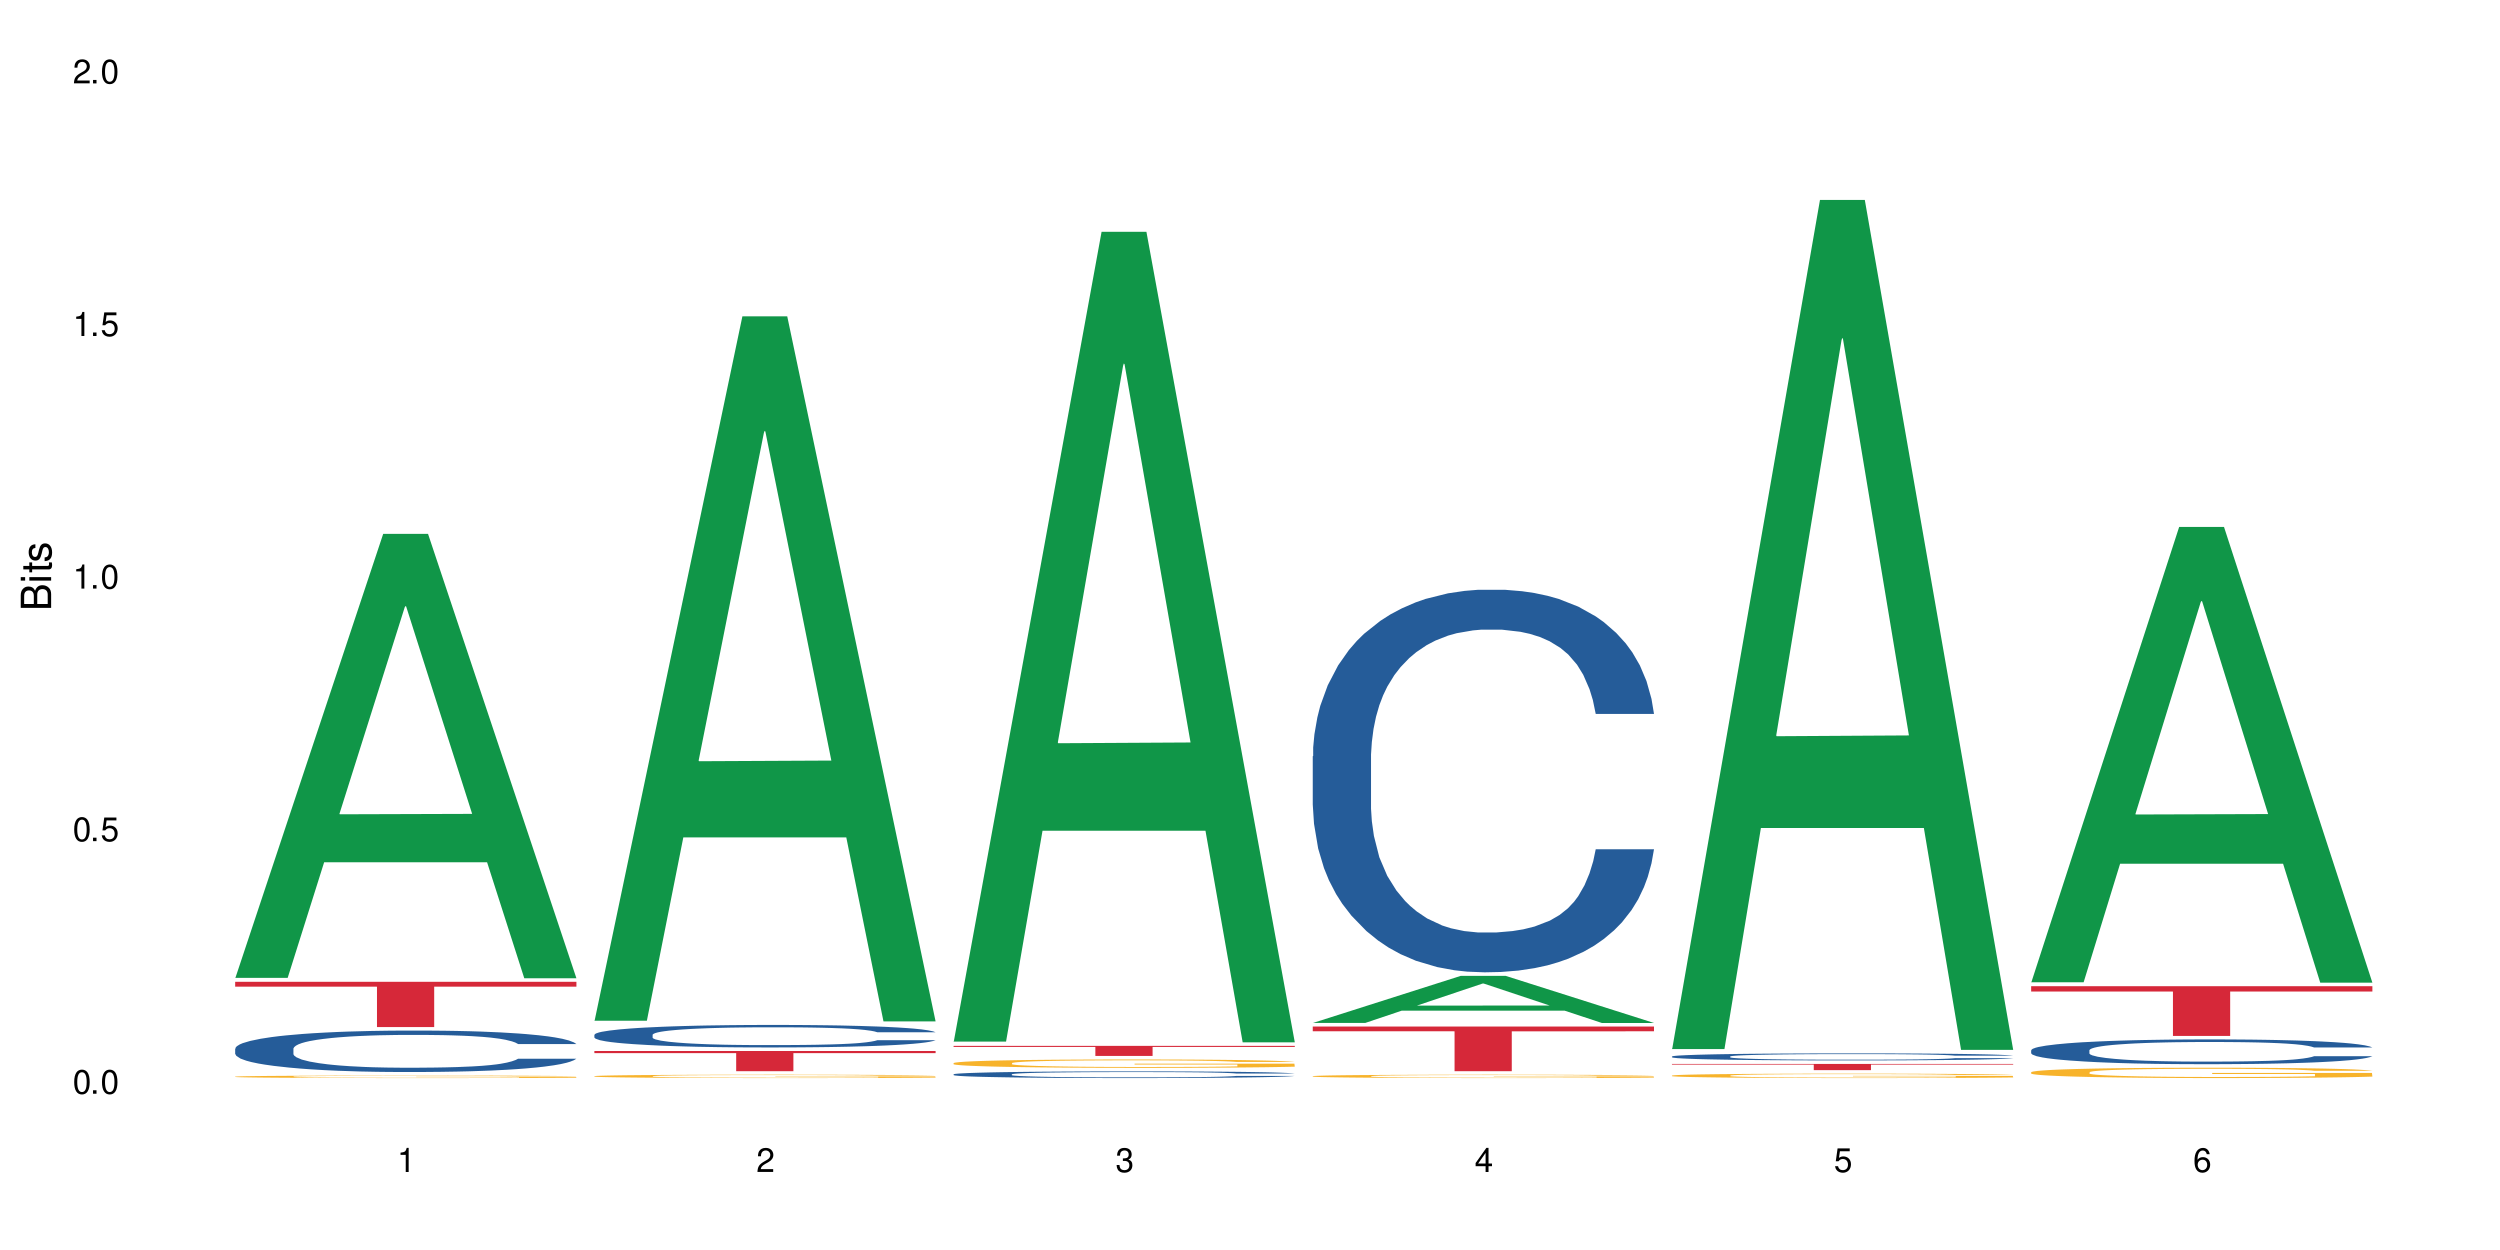 <?xml version="1.0" encoding="UTF-8"?>
<svg xmlns="http://www.w3.org/2000/svg" xmlns:xlink="http://www.w3.org/1999/xlink" width="720" height="360" viewBox="0 0 720 360">
<defs>
<g>
<g id="glyph-0-0">
</g>
<g id="glyph-0-1">
<path d="M 2.641 -6.938 C 2 -6.938 1.422 -6.656 1.078 -6.172 C 0.641 -5.562 0.406 -4.641 0.406 -3.359 C 0.406 -1.016 1.188 0.219 2.641 0.219 C 4.078 0.219 4.859 -1.016 4.859 -3.297 C 4.859 -4.641 4.656 -5.547 4.203 -6.172 C 3.844 -6.656 3.281 -6.938 2.641 -6.938 Z M 2.641 -6.188 C 3.547 -6.188 4 -5.25 4 -3.375 C 4 -1.406 3.562 -0.484 2.625 -0.484 C 1.734 -0.484 1.281 -1.438 1.281 -3.344 C 1.281 -5.25 1.734 -6.188 2.641 -6.188 Z M 2.641 -6.188 "/>
</g>
<g id="glyph-0-2">
<path d="M 1.828 -1 L 0.828 -1 L 0.828 0 L 1.828 0 Z M 1.828 -1 "/>
</g>
<g id="glyph-0-3">
<path d="M 4.562 -6.797 L 1.062 -6.797 L 0.547 -3.094 L 1.328 -3.094 C 1.719 -3.562 2.047 -3.734 2.578 -3.734 C 3.484 -3.734 4.062 -3.109 4.062 -2.094 C 4.062 -1.125 3.484 -0.531 2.578 -0.531 C 1.828 -0.531 1.375 -0.906 1.188 -1.672 L 0.328 -1.672 C 0.453 -1.109 0.547 -0.844 0.75 -0.594 C 1.125 -0.078 1.828 0.219 2.594 0.219 C 3.969 0.219 4.922 -0.781 4.922 -2.219 C 4.922 -3.562 4.031 -4.484 2.719 -4.484 C 2.25 -4.484 1.859 -4.359 1.469 -4.062 L 1.734 -5.969 L 4.562 -5.969 Z M 4.562 -6.797 "/>
</g>
<g id="glyph-0-4">
<path d="M 2.484 -4.938 L 2.484 0 L 3.328 0 L 3.328 -6.938 L 2.766 -6.938 C 2.469 -5.875 2.281 -5.734 0.984 -5.562 L 0.984 -4.938 Z M 2.484 -4.938 "/>
</g>
<g id="glyph-0-5">
<path d="M 4.859 -0.828 L 1.281 -0.828 C 1.359 -1.406 1.672 -1.781 2.5 -2.281 L 3.469 -2.828 C 4.406 -3.344 4.906 -4.062 4.906 -4.906 C 4.906 -5.484 4.672 -6.031 4.266 -6.406 C 3.859 -6.766 3.375 -6.938 2.719 -6.938 C 1.859 -6.938 1.219 -6.625 0.844 -6.031 C 0.609 -5.672 0.5 -5.234 0.484 -4.531 L 1.328 -4.531 C 1.359 -5.016 1.406 -5.281 1.531 -5.516 C 1.75 -5.938 2.188 -6.203 2.703 -6.203 C 3.469 -6.203 4.031 -5.641 4.031 -4.891 C 4.031 -4.344 3.719 -3.859 3.125 -3.516 L 2.234 -3 C 0.812 -2.172 0.406 -1.531 0.328 -0.016 L 4.859 -0.016 Z M 4.859 -0.828 "/>
</g>
<g id="glyph-0-6">
<path d="M 2.125 -3.188 L 2.578 -3.188 C 3.5 -3.188 3.984 -2.766 3.984 -1.922 C 3.984 -1.062 3.469 -0.531 2.594 -0.531 C 1.656 -0.531 1.203 -1 1.156 -2.016 L 0.312 -2.016 C 0.344 -1.453 0.438 -1.094 0.609 -0.781 C 0.953 -0.109 1.625 0.219 2.547 0.219 C 3.953 0.219 4.859 -0.625 4.859 -1.938 C 4.859 -2.828 4.516 -3.297 3.703 -3.594 C 4.344 -3.844 4.656 -4.328 4.656 -5.031 C 4.656 -6.219 3.875 -6.938 2.578 -6.938 C 1.203 -6.938 0.484 -6.172 0.453 -4.703 L 1.297 -4.703 C 1.312 -5.125 1.344 -5.359 1.453 -5.578 C 1.641 -5.969 2.062 -6.203 2.594 -6.203 C 3.344 -6.203 3.797 -5.75 3.797 -5 C 3.797 -4.516 3.609 -4.219 3.25 -4.047 C 3.016 -3.953 2.703 -3.922 2.125 -3.906 Z M 2.125 -3.188 "/>
</g>
<g id="glyph-0-7">
<path d="M 3.141 -1.672 L 3.141 0 L 3.984 0 L 3.984 -1.672 L 4.984 -1.672 L 4.984 -2.438 L 3.984 -2.438 L 3.984 -6.938 L 3.359 -6.938 L 0.266 -2.578 L 0.266 -1.672 Z M 3.141 -2.438 L 1 -2.438 L 3.141 -5.5 Z M 3.141 -2.438 "/>
</g>
<g id="glyph-0-8">
<path d="M 4.781 -5.125 C 4.609 -6.266 3.891 -6.938 2.844 -6.938 C 2.094 -6.938 1.422 -6.578 1.031 -5.953 C 0.594 -5.266 0.406 -4.422 0.406 -3.172 C 0.406 -2 0.578 -1.25 0.984 -0.641 C 1.359 -0.078 1.953 0.219 2.703 0.219 C 3.984 0.219 4.922 -0.75 4.922 -2.094 C 4.922 -3.375 4.062 -4.281 2.844 -4.281 C 2.172 -4.281 1.641 -4.031 1.281 -3.516 C 1.281 -5.234 1.828 -6.188 2.797 -6.188 C 3.391 -6.188 3.797 -5.797 3.938 -5.125 Z M 2.734 -3.531 C 3.547 -3.531 4.062 -2.953 4.062 -2.031 C 4.062 -1.156 3.484 -0.531 2.703 -0.531 C 1.922 -0.531 1.328 -1.188 1.328 -2.078 C 1.328 -2.938 1.906 -3.531 2.734 -3.531 Z M 2.734 -3.531 "/>
</g>
<g id="glyph-1-0">
</g>
<g id="glyph-1-1">
<path d="M 0 -0.953 L 0 -4.891 C 0 -5.719 -0.234 -6.344 -0.734 -6.797 C -1.188 -7.234 -1.812 -7.469 -2.5 -7.469 C -3.547 -7.469 -4.188 -7 -4.625 -5.875 C -4.984 -6.688 -5.625 -7.094 -6.531 -7.094 C -7.172 -7.094 -7.734 -6.859 -8.141 -6.391 C -8.562 -5.922 -8.75 -5.344 -8.75 -4.5 L -8.75 -0.953 Z M -4.984 -2.062 L -7.766 -2.062 L -7.766 -4.219 C -7.766 -4.844 -7.688 -5.203 -7.453 -5.5 C -7.219 -5.812 -6.859 -5.969 -6.375 -5.969 C -5.891 -5.969 -5.531 -5.812 -5.297 -5.5 C -5.062 -5.203 -4.984 -4.844 -4.984 -4.219 Z M -0.984 -2.062 L -4 -2.062 L -4 -4.781 C -4 -5.766 -3.438 -6.359 -2.484 -6.359 C -1.547 -6.359 -0.984 -5.766 -0.984 -4.781 Z M -0.984 -2.062 "/>
</g>
<g id="glyph-1-2">
<path d="M -6.281 -1.797 L -6.281 -0.797 L 0 -0.797 L 0 -1.797 Z M -8.75 -1.797 L -8.75 -0.797 L -7.484 -0.797 L -7.484 -1.797 Z M -8.75 -1.797 "/>
</g>
<g id="glyph-1-3">
<path d="M -6.281 -3.047 L -6.281 -2.016 L -8.016 -2.016 L -8.016 -1.016 L -6.281 -1.016 L -6.281 -0.172 L -5.469 -0.172 L -5.469 -1.016 L -0.719 -1.016 C -0.078 -1.016 0.281 -1.453 0.281 -2.234 C 0.281 -2.5 0.25 -2.719 0.188 -3.047 L -0.641 -3.047 C -0.609 -2.906 -0.594 -2.766 -0.594 -2.562 C -0.594 -2.141 -0.719 -2.016 -1.156 -2.016 L -5.469 -2.016 L -5.469 -3.047 Z M -6.281 -3.047 "/>
</g>
<g id="glyph-1-4">
<path d="M -4.531 -5.25 C -5.766 -5.25 -6.469 -4.422 -6.469 -2.969 C -6.469 -1.516 -5.719 -0.562 -4.547 -0.562 C -3.562 -0.562 -3.094 -1.062 -2.734 -2.562 L -2.516 -3.484 C -2.344 -4.188 -2.094 -4.469 -1.641 -4.469 C -1.047 -4.469 -0.641 -3.875 -0.641 -3 C -0.641 -2.453 -0.797 -2 -1.062 -1.75 C -1.25 -1.594 -1.422 -1.531 -1.875 -1.469 L -1.875 -0.406 C -0.422 -0.453 0.281 -1.266 0.281 -2.922 C 0.281 -4.5 -0.5 -5.516 -1.719 -5.516 C -2.656 -5.516 -3.172 -4.984 -3.469 -3.734 L -3.703 -2.766 C -3.891 -1.953 -4.156 -1.609 -4.594 -1.609 C -5.188 -1.609 -5.547 -2.125 -5.547 -2.938 C -5.547 -3.75 -5.203 -4.172 -4.531 -4.203 Z M -4.531 -5.25 "/>
</g>
</g>
</defs>
<rect x="-72" y="-36" width="864" height="432" fill="rgb(100%, 100%, 100%)" fill-opacity="1"/>
<path fill-rule="nonzero" fill="rgb(6.275%, 58.824%, 28.235%)" fill-opacity="1" d="M 67.73 281.621 L 67.836 281.504 L 110.359 153.758 L 123.273 153.758 L 166.008 281.742 L 150.992 281.742 L 140.281 248.336 L 93.352 248.336 L 82.852 281.621 L 67.73 281.621 L 97.863 234.516 L 135.977 234.395 L 116.973 174.668 L 116.766 174.547 L 116.555 174.906 L 97.758 234.395 L 97.863 234.516 Z M 67.73 281.621 "/>
<path fill-rule="nonzero" fill="rgb(14.51%, 36.078%, 60%)" fill-opacity="1" d="M 67.73 302.004 L 67.852 301.992 L 67.852 301.73 L 68.211 301.316 L 69.051 300.793 L 69.887 300.434 L 72.047 299.789 L 75.043 299.168 L 78.156 298.688 L 80.434 298.402 L 82.473 298.188 L 87.145 297.781 L 90.145 297.574 L 93.379 297.391 L 97.332 297.203 L 100.211 297.094 L 106.684 296.922 L 111.477 296.844 L 115.191 296.812 L 123.223 296.812 L 128.016 296.855 L 131.492 296.91 L 135.324 296.996 L 138.562 297.094 L 144.195 297.336 L 149.227 297.641 L 151.504 297.816 L 155.102 298.152 L 157.855 298.48 L 159.773 298.766 L 161.934 299.168 L 163.848 299.66 L 165.289 300.215 L 166.008 300.684 L 149.227 300.684 L 148.391 300.246 L 147.43 299.91 L 145.633 299.461 L 143.836 299.145 L 141.316 298.828 L 139.039 298.621 L 135.926 298.414 L 133.168 298.285 L 130.293 298.188 L 127.535 298.121 L 122.262 298.055 L 116.148 298.055 L 113.871 298.078 L 109.199 298.164 L 106.684 298.242 L 103.086 298.395 L 100.57 298.535 L 97.574 298.754 L 95.535 298.938 L 93.02 299.223 L 91.223 299.473 L 89.184 299.832 L 87.984 300.105 L 86.906 300.41 L 85.949 300.77 L 85.23 301.152 L 84.75 301.555 L 84.508 301.949 L 84.508 303.641 L 84.75 304.031 L 85.348 304.488 L 86.906 305.156 L 89.184 305.734 L 91.82 306.191 L 94.336 306.52 L 95.777 306.672 L 97.691 306.848 L 100.688 307.062 L 105.004 307.281 L 107.52 307.371 L 111.355 307.457 L 115.312 307.5 L 120.586 307.5 L 125.258 307.457 L 128.375 307.402 L 131.609 307.316 L 136.043 307.129 L 138.801 306.957 L 141.199 306.746 L 142.996 306.539 L 144.195 306.367 L 145.992 306.027 L 147.43 305.656 L 148.508 305.277 L 149.227 304.906 L 166.008 304.906 L 165.289 305.34 L 164.207 305.766 L 163.129 306.082 L 161.453 306.465 L 159.535 306.801 L 156.777 307.184 L 154.5 307.434 L 151.504 307.707 L 148.75 307.914 L 145.754 308.102 L 141.316 308.32 L 138.441 308.426 L 135.324 308.527 L 131.609 308.613 L 126.938 308.688 L 121.902 308.734 L 117.227 308.742 L 112.195 308.723 L 108.48 308.68 L 103.566 308.582 L 97.453 308.383 L 93.02 308.176 L 89.543 307.969 L 86.547 307.75 L 83.191 307.457 L 78.875 306.977 L 76.238 306.605 L 74.441 306.301 L 72.406 305.875 L 70.969 305.492 L 69.289 304.883 L 68.09 304.109 L 67.73 303.508 Z M 67.73 302.004 "/>
<path fill-rule="nonzero" fill="rgb(96.863%, 70.196%, 16.863%)" fill-opacity="1" d="M 67.73 310.066 L 67.852 310.066 L 67.852 310.055 L 68.332 310.023 L 69.527 309.984 L 71.086 309.949 L 72.766 309.926 L 73.844 309.91 L 75.641 309.891 L 77.199 309.875 L 81.152 309.848 L 86.188 309.82 L 88.945 309.809 L 92.059 309.797 L 96.496 309.781 L 98.531 309.777 L 104.766 309.77 L 111.836 309.762 L 119.625 309.758 L 123.223 309.762 L 128.133 309.762 L 134.848 309.77 L 138.68 309.777 L 141.676 309.781 L 144.793 309.793 L 148.629 309.805 L 152.223 309.82 L 155.102 309.836 L 157.977 309.855 L 160.375 309.879 L 162.41 309.902 L 164.207 309.93 L 165.289 309.949 L 166.008 309.973 L 149.348 309.973 L 148.391 309.949 L 147.309 309.934 L 145.512 309.91 L 143.715 309.895 L 141.918 309.883 L 138.562 309.867 L 135.684 309.855 L 132.09 309.848 L 128.613 309.84 L 124.66 309.836 L 115.91 309.836 L 110.156 309.84 L 106.801 309.844 L 104.406 309.852 L 101.047 309.859 L 99.012 309.867 L 97.812 309.875 L 94.219 309.895 L 91.82 309.914 L 90.504 309.926 L 88.824 309.945 L 87.625 309.961 L 86.309 309.988 L 85.59 310.008 L 84.629 310.055 L 84.508 310.172 L 84.871 310.195 L 85.59 310.223 L 86.547 310.246 L 87.984 310.273 L 89.422 310.293 L 91.941 310.316 L 94.098 310.336 L 95.777 310.344 L 99.012 310.363 L 100.328 310.371 L 103.445 310.383 L 106.684 310.391 L 110.637 310.398 L 113.633 310.402 L 118.426 310.406 L 124.539 310.406 L 131.73 310.402 L 136.285 310.395 L 139.398 310.391 L 141.438 310.387 L 143.953 310.379 L 145.754 310.371 L 147.43 310.367 L 149.469 310.355 L 149.469 310.195 L 119.863 310.195 L 119.863 310.121 L 165.887 310.121 L 166.008 310.379 L 163.488 310.398 L 160.375 310.414 L 157.379 310.426 L 154.262 310.438 L 149.828 310.449 L 146.23 310.457 L 140.719 310.469 L 135.684 310.473 L 130.41 310.477 L 125.738 310.48 L 115.312 310.48 L 110.039 310.477 L 105.844 310.469 L 102.008 310.465 L 98.172 310.453 L 93.379 310.441 L 90.262 310.43 L 87.027 310.418 L 83.789 310.398 L 80.914 310.383 L 77.078 310.352 L 75.043 310.332 L 73.125 310.309 L 71.688 310.289 L 70.367 310.266 L 69.41 310.246 L 68.449 310.215 L 67.969 310.191 L 67.73 310.172 Z M 67.73 310.066 "/>
<path fill-rule="nonzero" fill="rgb(83.922%, 15.686%, 22.353%)" fill-opacity="1" d="M 67.73 282.758 L 166.008 282.758 L 166.008 284.156 L 125.047 284.168 L 125.047 295.797 L 108.57 295.797 L 108.57 284.18 L 108.332 284.156 L 67.73 284.156 Z M 67.73 282.758 "/>
<path fill-rule="nonzero" fill="rgb(6.275%, 58.824%, 28.235%)" fill-opacity="1" d="M 171.18 293.98 L 171.285 293.789 L 213.809 91.102 L 226.723 91.102 L 269.453 294.172 L 254.441 294.172 L 243.73 241.164 L 196.797 241.164 L 186.297 293.98 L 171.18 293.98 L 201.312 219.234 L 239.426 219.043 L 220.422 124.277 L 220.211 124.086 L 220 124.66 L 201.207 219.043 L 201.312 219.234 Z M 171.18 293.98 "/>
<path fill-rule="nonzero" fill="rgb(14.51%, 36.078%, 60%)" fill-opacity="1" d="M 171.18 298.004 L 171.297 298 L 171.297 297.859 L 171.66 297.633 L 172.496 297.348 L 173.336 297.152 L 175.492 296.805 L 178.488 296.465 L 181.605 296.207 L 183.883 296.051 L 185.922 295.934 L 190.594 295.715 L 193.59 295.602 L 196.828 295.5 L 200.781 295.398 L 203.656 295.34 L 210.129 295.246 L 214.922 295.203 L 218.641 295.188 L 226.668 295.188 L 231.461 295.211 L 234.938 295.242 L 238.773 295.289 L 242.008 295.34 L 247.641 295.473 L 252.676 295.637 L 254.953 295.73 L 258.547 295.914 L 261.305 296.094 L 263.223 296.246 L 265.379 296.465 L 267.297 296.734 L 268.734 297.035 L 269.453 297.289 L 252.676 297.289 L 251.836 297.051 L 250.879 296.867 L 249.082 296.625 L 247.281 296.453 L 244.766 296.281 L 242.488 296.168 L 239.371 296.059 L 236.617 295.988 L 233.738 295.934 L 230.984 295.898 L 225.711 295.863 L 219.598 295.863 L 217.32 295.875 L 212.645 295.922 L 210.129 295.961 L 206.535 296.047 L 204.016 296.121 L 201.02 296.242 L 198.984 296.34 L 196.469 296.496 L 194.668 296.633 L 192.633 296.828 L 191.434 296.977 L 190.355 297.141 L 189.395 297.336 L 188.676 297.543 L 188.199 297.762 L 187.957 297.977 L 187.957 298.895 L 188.199 299.105 L 188.797 299.355 L 190.355 299.715 L 192.633 300.031 L 195.27 300.277 L 197.785 300.457 L 199.223 300.539 L 201.141 300.633 L 204.137 300.754 L 208.453 300.871 L 210.969 300.918 L 214.805 300.965 L 218.758 300.988 L 224.031 300.988 L 228.707 300.965 L 231.82 300.938 L 235.059 300.891 L 239.492 300.789 L 242.25 300.695 L 244.645 300.582 L 246.445 300.469 L 247.641 300.375 L 249.441 300.191 L 250.879 299.988 L 251.957 299.781 L 252.676 299.582 L 269.453 299.582 L 268.734 299.816 L 267.656 300.047 L 266.578 300.219 L 264.898 300.426 L 262.984 300.609 L 260.227 300.816 L 257.949 300.953 L 254.953 301.102 L 252.195 301.215 L 249.199 301.316 L 244.766 301.434 L 241.891 301.492 L 238.773 301.547 L 235.059 301.594 L 230.383 301.637 L 225.352 301.66 L 220.676 301.664 L 215.645 301.652 L 211.926 301.629 L 207.012 301.574 L 200.902 301.469 L 196.469 301.355 L 192.992 301.246 L 189.996 301.125 L 186.641 300.965 L 182.324 300.707 L 179.688 300.504 L 177.891 300.34 L 175.852 300.109 L 174.414 299.898 L 172.738 299.57 L 171.539 299.148 L 171.18 298.824 Z M 171.18 298.004 "/>
<path fill-rule="nonzero" fill="rgb(96.863%, 70.196%, 16.863%)" fill-opacity="1" d="M 171.18 309.926 L 171.297 309.926 L 171.297 309.91 L 171.777 309.867 L 172.977 309.812 L 174.535 309.77 L 176.211 309.734 L 177.293 309.715 L 179.09 309.688 L 180.648 309.668 L 184.602 309.629 L 189.637 309.594 L 192.391 309.578 L 195.508 309.562 L 199.941 309.543 L 201.98 309.539 L 208.211 309.523 L 215.281 309.516 L 223.074 309.512 L 226.668 309.512 L 231.582 309.516 L 238.293 309.527 L 242.129 309.535 L 245.125 309.543 L 248.242 309.555 L 252.078 309.574 L 255.672 309.594 L 258.547 309.617 L 261.426 309.645 L 263.82 309.672 L 265.859 309.703 L 267.656 309.738 L 268.734 309.77 L 269.453 309.801 L 252.797 309.801 L 251.836 309.77 L 250.758 309.746 L 248.961 309.719 L 247.164 309.695 L 245.363 309.68 L 242.008 309.656 L 239.133 309.641 L 235.539 309.629 L 232.062 309.621 L 228.105 309.617 L 225.711 309.613 L 219.359 309.613 L 213.605 309.621 L 210.25 309.629 L 207.852 309.633 L 204.496 309.648 L 202.461 309.66 L 201.262 309.664 L 197.664 309.691 L 195.27 309.719 L 193.949 309.734 L 192.273 309.762 L 191.074 309.785 L 189.754 309.82 L 189.035 309.848 L 188.078 309.906 L 187.957 310.066 L 188.316 310.102 L 189.035 310.137 L 189.996 310.168 L 191.434 310.203 L 192.871 310.227 L 195.387 310.262 L 197.547 310.285 L 199.223 310.301 L 202.461 310.324 L 203.777 310.332 L 206.895 310.348 L 210.129 310.359 L 214.086 310.371 L 217.082 310.375 L 221.875 310.379 L 227.988 310.379 L 235.18 310.375 L 239.73 310.367 L 242.848 310.359 L 244.887 310.355 L 247.402 310.344 L 249.199 310.336 L 250.879 310.324 L 252.914 310.312 L 252.914 310.102 L 223.312 310.098 L 223.312 310 L 269.336 310 L 269.453 310.344 L 266.938 310.367 L 263.82 310.391 L 260.824 310.41 L 257.711 310.426 L 253.273 310.441 L 249.68 310.453 L 244.168 310.465 L 239.133 310.473 L 233.859 310.477 L 229.184 310.48 L 218.758 310.48 L 213.484 310.473 L 209.289 310.465 L 205.457 310.457 L 201.621 310.445 L 196.828 310.426 L 193.711 310.414 L 190.473 310.395 L 187.238 310.371 L 184.363 310.348 L 180.527 310.309 L 178.488 310.281 L 176.57 310.25 L 175.133 310.223 L 173.816 310.195 L 172.855 310.164 L 171.898 310.125 L 171.418 310.094 L 171.18 310.066 Z M 171.18 309.926 "/>
<path fill-rule="nonzero" fill="rgb(83.922%, 15.686%, 22.353%)" fill-opacity="1" d="M 171.18 302.68 L 269.453 302.68 L 269.453 303.305 L 228.496 303.309 L 228.496 308.496 L 212.02 308.496 L 212.02 303.312 L 211.777 303.305 L 171.18 303.305 Z M 171.18 302.68 "/>
<path fill-rule="nonzero" fill="rgb(6.275%, 58.824%, 28.235%)" fill-opacity="1" d="M 274.629 299.973 L 274.73 299.754 L 317.254 66.762 L 330.168 66.762 L 372.902 300.191 L 357.887 300.191 L 347.18 239.258 L 300.246 239.258 L 289.746 299.973 L 274.629 299.973 L 304.762 214.051 L 342.875 213.832 L 323.871 104.898 L 323.66 104.68 L 323.449 105.336 L 304.656 213.832 L 304.762 214.051 Z M 274.629 299.973 "/>
<path fill-rule="nonzero" fill="rgb(14.51%, 36.078%, 60%)" fill-opacity="1" d="M 274.629 309.395 L 274.746 309.391 L 274.746 309.352 L 275.105 309.281 L 275.945 309.199 L 276.785 309.141 L 278.941 309.035 L 281.938 308.938 L 285.055 308.859 L 287.332 308.812 L 289.367 308.777 L 294.043 308.715 L 297.039 308.68 L 300.273 308.648 L 304.23 308.621 L 307.105 308.602 L 313.578 308.574 L 318.371 308.562 L 322.086 308.555 L 330.117 308.555 L 334.91 308.562 L 338.387 308.574 L 342.223 308.586 L 345.457 308.602 L 351.09 308.641 L 356.125 308.691 L 358.402 308.719 L 361.996 308.773 L 364.754 308.824 L 366.672 308.871 L 368.828 308.938 L 370.746 309.016 L 372.184 309.105 L 372.902 309.18 L 356.125 309.18 L 355.285 309.109 L 354.324 309.055 L 352.527 308.984 L 350.73 308.934 L 348.215 308.883 L 345.938 308.848 L 342.82 308.816 L 340.062 308.793 L 337.188 308.777 L 334.43 308.77 L 329.156 308.758 L 323.047 308.758 L 320.77 308.762 L 316.094 308.773 L 313.578 308.785 L 309.98 308.812 L 307.465 308.836 L 304.469 308.871 L 302.434 308.898 L 299.914 308.945 L 298.117 308.984 L 296.078 309.043 L 294.883 309.086 L 293.801 309.137 L 292.844 309.195 L 292.125 309.258 L 291.645 309.32 L 291.406 309.387 L 291.406 309.656 L 291.645 309.723 L 292.246 309.793 L 293.801 309.902 L 296.078 309.996 L 298.715 310.07 L 301.234 310.121 L 302.672 310.148 L 304.59 310.176 L 307.586 310.211 L 311.898 310.246 L 314.418 310.258 L 318.25 310.273 L 322.207 310.281 L 327.48 310.281 L 332.152 310.273 L 335.27 310.266 L 338.508 310.25 L 342.941 310.219 L 345.695 310.191 L 348.094 310.16 L 349.891 310.125 L 351.09 310.098 L 352.887 310.043 L 354.324 309.984 L 355.406 309.922 L 356.125 309.863 L 372.902 309.863 L 372.184 309.934 L 371.105 310 L 370.027 310.051 L 368.348 310.113 L 366.43 310.168 L 363.676 310.23 L 361.398 310.27 L 358.402 310.312 L 355.645 310.348 L 352.648 310.375 L 348.215 310.41 L 345.336 310.43 L 342.223 310.445 L 338.508 310.461 L 333.832 310.473 L 328.797 310.48 L 324.125 310.48 L 319.09 310.477 L 315.375 310.469 L 310.461 310.453 L 304.348 310.422 L 299.914 310.391 L 296.438 310.355 L 293.441 310.32 L 290.086 310.273 L 285.773 310.195 L 283.137 310.137 L 281.34 310.086 L 279.301 310.02 L 277.863 309.957 L 276.184 309.859 L 274.988 309.734 L 274.629 309.637 Z M 274.629 309.395 "/>
<path fill-rule="nonzero" fill="rgb(96.863%, 70.196%, 16.863%)" fill-opacity="1" d="M 274.629 306.16 L 274.746 306.16 L 274.746 306.113 L 275.227 306.016 L 276.426 305.879 L 277.984 305.766 L 279.66 305.68 L 280.738 305.633 L 282.535 305.566 L 284.094 305.516 L 288.051 305.418 L 293.082 305.324 L 295.84 305.285 L 298.957 305.25 L 303.391 305.207 L 305.43 305.191 L 311.66 305.156 L 318.73 305.133 L 326.52 305.125 L 330.117 305.129 L 335.031 305.137 L 341.742 305.16 L 345.578 305.184 L 348.574 305.207 L 351.688 305.234 L 355.523 305.277 L 359.121 305.332 L 361.996 305.387 L 364.871 305.449 L 367.27 305.52 L 369.309 305.598 L 371.105 305.691 L 372.184 305.77 L 372.902 305.844 L 356.242 305.844 L 355.285 305.77 L 354.207 305.707 L 352.41 305.637 L 350.609 305.582 L 348.812 305.543 L 345.457 305.484 L 342.582 305.449 L 338.984 305.418 L 335.512 305.398 L 331.555 305.387 L 329.156 305.379 L 322.805 305.379 L 317.055 305.395 L 313.699 305.414 L 311.301 305.43 L 307.945 305.465 L 305.906 305.492 L 304.707 305.508 L 301.113 305.578 L 298.715 305.637 L 297.398 305.68 L 295.719 305.746 L 294.523 305.805 L 293.203 305.895 L 292.484 305.961 L 291.527 306.109 L 291.406 306.508 L 291.766 306.59 L 292.484 306.68 L 293.441 306.762 L 294.883 306.844 L 296.32 306.906 L 298.836 306.996 L 300.992 307.051 L 302.672 307.09 L 305.906 307.148 L 307.227 307.168 L 310.34 307.207 L 313.578 307.238 L 317.531 307.266 L 320.527 307.277 L 325.324 307.289 L 331.434 307.289 L 338.625 307.277 L 343.18 307.258 L 346.297 307.242 L 348.332 307.227 L 350.852 307.203 L 352.648 307.18 L 354.324 307.156 L 356.363 307.117 L 356.363 306.59 L 326.762 306.59 L 326.762 306.34 L 372.781 306.34 L 372.902 307.203 L 370.387 307.262 L 367.27 307.316 L 364.273 307.363 L 361.156 307.398 L 356.723 307.441 L 353.129 307.469 L 347.613 307.5 L 342.582 307.52 L 337.309 307.531 L 332.633 307.539 L 327.121 307.539 L 322.207 307.535 L 316.934 307.523 L 312.738 307.504 L 308.902 307.484 L 305.07 307.453 L 300.273 307.41 L 297.16 307.371 L 293.922 307.324 L 290.688 307.27 L 287.809 307.211 L 285.895 307.164 L 283.977 307.109 L 281.938 307.043 L 280.02 306.969 L 278.582 306.902 L 277.262 306.824 L 276.305 306.75 L 275.348 306.652 L 274.867 306.574 L 274.629 306.504 Z M 274.629 306.16 "/>
<path fill-rule="nonzero" fill="rgb(83.922%, 15.686%, 22.353%)" fill-opacity="1" d="M 274.629 301.207 L 372.902 301.207 L 372.902 301.52 L 331.945 301.52 L 331.945 304.109 L 315.465 304.109 L 315.465 301.523 L 315.227 301.52 L 274.629 301.52 Z M 274.629 301.207 "/>
<path fill-rule="nonzero" fill="rgb(6.275%, 58.824%, 28.235%)" fill-opacity="1" d="M 378.074 294.605 L 378.18 294.594 L 420.703 281.047 L 433.617 281.047 L 476.352 294.617 L 461.336 294.617 L 450.625 291.074 L 403.695 291.074 L 393.195 294.605 L 378.074 294.605 L 408.207 289.609 L 446.32 289.598 L 427.316 283.266 L 427.109 283.25 L 426.898 283.289 L 408.105 289.598 L 408.207 289.609 Z M 378.074 294.605 "/>
<path fill-rule="nonzero" fill="rgb(14.51%, 36.078%, 60%)" fill-opacity="1" d="M 378.074 217.801 L 378.195 217.703 L 378.195 215.285 L 378.555 211.457 L 379.395 206.625 L 380.23 203.301 L 382.391 197.363 L 385.387 191.621 L 388.5 187.191 L 390.777 184.574 L 392.816 182.559 L 397.492 178.836 L 400.488 176.922 L 403.723 175.211 L 407.676 173.496 L 410.555 172.492 L 417.027 170.879 L 421.82 170.176 L 425.535 169.871 L 433.566 169.871 L 438.359 170.273 L 441.836 170.777 L 445.668 171.586 L 448.906 172.492 L 454.539 174.707 L 459.57 177.523 L 461.848 179.137 L 465.445 182.258 L 468.199 185.277 L 470.117 187.898 L 472.277 191.621 L 474.191 196.152 L 475.633 201.289 L 476.352 205.617 L 459.57 205.617 L 458.734 201.59 L 457.773 198.469 L 455.977 194.34 L 454.18 191.422 L 451.66 188.5 L 449.383 186.586 L 446.27 184.676 L 443.512 183.465 L 440.637 182.559 L 437.879 181.957 L 432.605 181.352 L 426.492 181.352 L 424.215 181.555 L 419.543 182.359 L 417.027 183.062 L 413.43 184.473 L 410.914 185.781 L 407.918 187.797 L 405.879 189.508 L 403.363 192.125 L 401.566 194.441 L 399.527 197.766 L 398.328 200.281 L 397.25 203.102 L 396.293 206.426 L 395.574 209.949 L 395.094 213.676 L 394.855 217.301 L 394.855 232.906 L 395.094 236.531 L 395.691 240.762 L 397.25 246.902 L 399.527 252.238 L 402.164 256.469 L 404.68 259.488 L 406.121 260.898 L 408.035 262.512 L 411.035 264.523 L 415.348 266.539 L 417.863 267.344 L 421.699 268.148 L 425.656 268.551 L 430.93 268.551 L 435.602 268.148 L 438.719 267.645 L 441.953 266.84 L 446.387 265.129 L 449.145 263.52 L 451.543 261.605 L 453.34 259.691 L 454.539 258.082 L 456.336 254.957 L 457.773 251.535 L 458.852 248.012 L 459.57 244.586 L 476.352 244.586 L 475.633 248.613 L 474.555 252.543 L 473.473 255.461 L 471.797 258.988 L 469.879 262.109 L 467.121 265.633 L 464.844 267.949 L 461.848 270.465 L 459.094 272.379 L 456.098 274.09 L 451.66 276.105 L 448.785 277.113 L 445.668 278.02 L 441.953 278.824 L 437.281 279.527 L 432.246 279.93 L 427.574 280.031 L 422.539 279.832 L 418.824 279.426 L 413.91 278.52 L 407.797 276.707 L 403.363 274.797 L 399.887 272.883 L 396.891 270.867 L 393.535 268.148 L 389.223 263.719 L 386.586 260.297 L 384.785 257.477 L 382.75 253.551 L 381.312 250.023 L 379.633 244.387 L 378.434 237.238 L 378.074 231.699 Z M 378.074 217.801 "/>
<path fill-rule="nonzero" fill="rgb(96.863%, 70.196%, 16.863%)" fill-opacity="1" d="M 378.074 309.93 L 378.195 309.926 L 378.195 309.91 L 378.676 309.871 L 379.871 309.816 L 381.43 309.77 L 383.109 309.734 L 384.188 309.715 L 385.984 309.688 L 387.543 309.668 L 391.496 309.629 L 396.531 309.594 L 399.289 309.578 L 402.402 309.562 L 406.84 309.547 L 408.875 309.539 L 415.109 309.523 L 422.18 309.516 L 429.969 309.512 L 433.566 309.516 L 438.48 309.52 L 445.191 309.527 L 449.023 309.535 L 452.02 309.547 L 455.137 309.559 L 458.973 309.574 L 462.566 309.598 L 465.445 309.617 L 468.32 309.645 L 470.719 309.672 L 472.754 309.703 L 474.555 309.738 L 475.633 309.77 L 476.352 309.801 L 459.691 309.801 L 458.734 309.77 L 457.652 309.746 L 455.855 309.719 L 454.059 309.695 L 452.262 309.68 L 448.906 309.656 L 446.027 309.641 L 442.434 309.629 L 438.957 309.621 L 435.004 309.617 L 432.605 309.613 L 426.254 309.613 L 420.5 309.621 L 417.145 309.629 L 414.75 309.637 L 411.395 309.648 L 409.355 309.66 L 408.156 309.668 L 404.562 309.695 L 402.164 309.719 L 400.848 309.734 L 399.168 309.762 L 397.969 309.785 L 396.652 309.82 L 395.934 309.848 L 394.973 309.906 L 394.855 310.066 L 395.215 310.102 L 395.934 310.137 L 396.891 310.168 L 398.328 310.203 L 399.766 310.227 L 402.285 310.262 L 404.441 310.285 L 406.121 310.301 L 409.355 310.324 L 410.672 310.332 L 413.789 310.348 L 417.027 310.359 L 420.98 310.371 L 423.977 310.375 L 428.77 310.379 L 434.883 310.379 L 442.074 310.375 L 446.629 310.367 L 449.746 310.359 L 451.781 310.355 L 454.297 310.344 L 456.098 310.336 L 457.773 310.324 L 459.812 310.312 L 459.812 310.102 L 430.211 310.098 L 430.211 310 L 476.23 310 L 476.352 310.344 L 473.832 310.367 L 470.719 310.391 L 467.723 310.41 L 464.605 310.426 L 460.172 310.441 L 456.574 310.453 L 451.062 310.465 L 446.027 310.473 L 440.754 310.477 L 436.082 310.48 L 425.656 310.48 L 420.383 310.473 L 416.188 310.465 L 412.352 310.457 L 408.516 310.445 L 403.723 310.426 L 400.605 310.414 L 397.371 310.395 L 394.133 310.371 L 391.258 310.348 L 387.422 310.309 L 385.387 310.281 L 383.469 310.25 L 382.031 310.223 L 380.711 310.195 L 379.754 310.164 L 378.793 310.125 L 378.316 310.094 L 378.074 310.066 Z M 378.074 309.93 "/>
<path fill-rule="nonzero" fill="rgb(83.922%, 15.686%, 22.353%)" fill-opacity="1" d="M 378.074 295.633 L 476.352 295.633 L 476.352 297.012 L 435.391 297.023 L 435.391 308.496 L 418.914 308.496 L 418.914 297.035 L 418.676 297.012 L 378.074 297.012 Z M 378.074 295.633 "/>
<path fill-rule="nonzero" fill="rgb(6.275%, 58.824%, 28.235%)" fill-opacity="1" d="M 481.523 302.125 L 481.629 301.895 L 524.152 57.586 L 537.066 57.586 L 579.797 302.355 L 564.785 302.355 L 554.074 238.461 L 507.141 238.461 L 496.641 302.125 L 481.523 302.125 L 511.656 212.031 L 549.77 211.801 L 530.766 97.574 L 530.555 97.344 L 530.348 98.035 L 511.551 211.801 L 511.656 212.031 Z M 481.523 302.125 "/>
<path fill-rule="nonzero" fill="rgb(14.51%, 36.078%, 60%)" fill-opacity="1" d="M 481.523 304.254 L 481.645 304.254 L 481.645 304.207 L 482.004 304.137 L 482.84 304.051 L 483.68 303.988 L 485.836 303.879 L 488.832 303.773 L 491.949 303.691 L 494.227 303.641 L 496.266 303.605 L 500.938 303.535 L 503.934 303.5 L 507.172 303.469 L 511.125 303.438 L 514 303.418 L 520.473 303.391 L 525.27 303.375 L 528.984 303.371 L 537.012 303.371 L 541.809 303.379 L 545.281 303.387 L 549.117 303.402 L 552.352 303.418 L 557.984 303.461 L 563.02 303.512 L 565.297 303.543 L 568.891 303.598 L 571.648 303.656 L 573.566 303.703 L 575.723 303.773 L 577.641 303.855 L 579.078 303.949 L 579.797 304.031 L 563.02 304.031 L 562.18 303.957 L 561.223 303.898 L 559.426 303.824 L 557.625 303.77 L 555.109 303.715 L 552.832 303.68 L 549.715 303.645 L 546.961 303.621 L 544.082 303.605 L 541.328 303.594 L 536.055 303.582 L 529.941 303.582 L 527.664 303.586 L 522.992 303.602 L 520.473 303.613 L 516.879 303.641 L 514.363 303.664 L 511.367 303.703 L 509.328 303.734 L 506.812 303.781 L 505.012 303.824 L 502.977 303.887 L 501.777 303.934 L 500.699 303.984 L 499.738 304.047 L 499.02 304.109 L 498.543 304.18 L 498.301 304.246 L 498.301 304.535 L 498.543 304.602 L 499.141 304.68 L 500.699 304.793 L 502.977 304.891 L 505.613 304.969 L 508.129 305.023 L 509.566 305.051 L 511.484 305.078 L 514.48 305.117 L 518.797 305.152 L 521.312 305.168 L 525.148 305.184 L 529.102 305.191 L 534.375 305.191 L 539.051 305.184 L 542.168 305.176 L 545.402 305.16 L 549.836 305.129 L 552.594 305.098 L 554.988 305.062 L 556.789 305.027 L 557.984 304.996 L 559.785 304.941 L 561.223 304.879 L 562.301 304.812 L 563.02 304.75 L 579.797 304.75 L 579.078 304.824 L 578 304.895 L 576.922 304.949 L 575.246 305.016 L 573.328 305.07 L 570.57 305.137 L 568.293 305.18 L 565.297 305.227 L 562.539 305.262 L 559.543 305.293 L 555.109 305.328 L 552.234 305.348 L 549.117 305.367 L 545.402 305.379 L 540.727 305.395 L 535.695 305.402 L 531.02 305.402 L 525.988 305.398 L 522.27 305.391 L 517.359 305.375 L 511.246 305.34 L 506.812 305.305 L 503.336 305.27 L 500.34 305.234 L 496.984 305.184 L 492.668 305.102 L 490.031 305.039 L 488.234 304.988 L 486.195 304.914 L 484.758 304.848 L 483.082 304.746 L 481.883 304.613 L 481.523 304.512 Z M 481.523 304.254 "/>
<path fill-rule="nonzero" fill="rgb(96.863%, 70.196%, 16.863%)" fill-opacity="1" d="M 481.523 309.754 L 481.645 309.754 L 481.645 309.73 L 482.121 309.68 L 483.32 309.605 L 484.879 309.547 L 486.555 309.5 L 487.637 309.477 L 489.434 309.441 L 490.992 309.418 L 494.945 309.363 L 499.98 309.316 L 502.734 309.293 L 505.852 309.273 L 510.285 309.254 L 512.324 309.246 L 518.555 309.227 L 525.629 309.215 L 533.418 309.211 L 537.012 309.211 L 541.926 309.219 L 548.637 309.23 L 552.473 309.242 L 555.469 309.254 L 558.586 309.27 L 562.422 309.293 L 566.016 309.32 L 568.891 309.348 L 571.77 309.383 L 574.164 309.418 L 576.203 309.461 L 578 309.508 L 579.078 309.547 L 579.797 309.59 L 563.141 309.59 L 562.18 309.547 L 561.102 309.516 L 559.305 309.48 L 557.508 309.449 L 555.711 309.43 L 552.352 309.398 L 549.477 309.379 L 545.883 309.363 L 542.406 309.355 L 538.449 309.348 L 536.055 309.344 L 529.703 309.344 L 523.949 309.352 L 520.594 309.363 L 518.195 309.371 L 514.84 309.387 L 512.805 309.402 L 511.605 309.41 L 508.008 309.449 L 505.613 309.48 L 504.293 309.504 L 502.617 309.535 L 501.418 309.566 L 500.098 309.613 L 499.379 309.648 L 498.422 309.727 L 498.301 309.938 L 498.66 309.98 L 499.379 310.027 L 500.34 310.07 L 501.777 310.113 L 503.215 310.148 L 505.73 310.191 L 507.891 310.223 L 509.566 310.242 L 512.805 310.273 L 514.121 310.285 L 517.238 310.305 L 520.473 310.32 L 524.43 310.336 L 527.426 310.344 L 532.219 310.348 L 538.332 310.348 L 545.523 310.34 L 550.078 310.332 L 553.191 310.324 L 555.23 310.316 L 557.746 310.301 L 559.543 310.289 L 561.223 310.277 L 563.258 310.258 L 563.258 309.98 L 533.656 309.98 L 533.656 309.852 L 579.68 309.848 L 579.797 310.301 L 577.281 310.332 L 574.164 310.363 L 571.168 310.387 L 568.055 310.406 L 563.617 310.43 L 560.023 310.441 L 554.512 310.457 L 549.477 310.469 L 544.203 310.477 L 539.531 310.48 L 534.016 310.48 L 529.102 310.477 L 523.828 310.473 L 519.637 310.461 L 515.801 310.449 L 511.965 310.434 L 507.172 310.41 L 504.055 310.391 L 500.82 310.367 L 497.582 310.34 L 494.707 310.309 L 490.871 310.254 L 488.832 310.219 L 486.918 310.18 L 485.477 310.145 L 484.16 310.105 L 483.199 310.066 L 482.242 310.012 L 481.762 309.973 L 481.523 309.938 Z M 481.523 309.754 "/>
<path fill-rule="nonzero" fill="rgb(83.922%, 15.686%, 22.353%)" fill-opacity="1" d="M 481.523 306.418 L 579.797 306.418 L 579.797 306.609 L 538.84 306.609 L 538.84 308.195 L 522.363 308.195 L 522.363 306.613 L 522.121 306.609 L 481.523 306.609 Z M 481.523 306.418 "/>
<path fill-rule="nonzero" fill="rgb(6.275%, 58.824%, 28.235%)" fill-opacity="1" d="M 584.973 282.883 L 585.074 282.758 L 627.598 151.758 L 640.512 151.758 L 683.246 283.004 L 668.23 283.004 L 657.523 248.746 L 610.59 248.746 L 600.09 282.883 L 584.973 282.883 L 615.105 234.574 L 653.219 234.449 L 634.215 173.203 L 634.004 173.078 L 633.793 173.449 L 615 234.449 L 615.105 234.574 Z M 584.973 282.883 "/>
<path fill-rule="nonzero" fill="rgb(14.51%, 36.078%, 60%)" fill-opacity="1" d="M 584.973 302.457 L 585.09 302.453 L 585.09 302.297 L 585.449 302.047 L 586.289 301.734 L 587.129 301.52 L 589.285 301.137 L 592.281 300.766 L 595.398 300.477 L 597.676 300.309 L 599.711 300.176 L 604.387 299.938 L 607.383 299.812 L 610.617 299.703 L 614.574 299.59 L 617.449 299.527 L 623.922 299.422 L 628.715 299.375 L 632.43 299.355 L 640.461 299.355 L 645.254 299.383 L 648.73 299.414 L 652.566 299.469 L 655.801 299.527 L 661.434 299.668 L 666.469 299.852 L 668.746 299.957 L 672.34 300.156 L 675.098 300.352 L 677.016 300.523 L 679.172 300.766 L 681.09 301.059 L 682.527 301.391 L 683.246 301.672 L 666.469 301.672 L 665.629 301.41 L 664.672 301.207 L 662.871 300.941 L 661.074 300.75 L 658.559 300.562 L 656.281 300.438 L 653.164 300.312 L 650.406 300.234 L 647.531 300.176 L 644.773 300.137 L 639.504 300.098 L 633.391 300.098 L 631.113 300.113 L 626.438 300.164 L 623.922 300.211 L 620.328 300.301 L 617.809 300.387 L 614.812 300.516 L 612.777 300.629 L 610.258 300.797 L 608.461 300.945 L 606.426 301.16 L 605.227 301.324 L 604.148 301.508 L 603.188 301.723 L 602.469 301.949 L 601.988 302.191 L 601.75 302.426 L 601.75 303.438 L 601.988 303.672 L 602.59 303.945 L 604.148 304.344 L 606.426 304.688 L 609.059 304.961 L 611.578 305.156 L 613.016 305.25 L 614.934 305.352 L 617.93 305.484 L 622.242 305.613 L 624.762 305.664 L 628.598 305.719 L 632.551 305.742 L 637.824 305.742 L 642.5 305.719 L 645.613 305.684 L 648.852 305.633 L 653.285 305.523 L 656.043 305.418 L 658.438 305.293 L 660.234 305.172 L 661.434 305.066 L 663.23 304.863 L 664.672 304.641 L 665.75 304.414 L 666.469 304.191 L 683.246 304.191 L 682.527 304.453 L 681.449 304.707 L 680.371 304.898 L 678.691 305.125 L 676.773 305.328 L 674.02 305.555 L 671.742 305.703 L 668.746 305.867 L 665.988 305.992 L 662.992 306.102 L 658.559 306.234 L 655.68 306.297 L 652.566 306.355 L 648.852 306.41 L 644.176 306.453 L 639.141 306.48 L 634.469 306.488 L 629.434 306.473 L 625.719 306.449 L 620.805 306.391 L 614.695 306.273 L 610.258 306.148 L 606.785 306.023 L 603.789 305.895 L 600.43 305.719 L 596.117 305.43 L 593.48 305.211 L 591.684 305.027 L 589.645 304.773 L 588.207 304.543 L 586.527 304.18 L 585.332 303.719 L 584.973 303.359 Z M 584.973 302.457 "/>
<path fill-rule="nonzero" fill="rgb(96.863%, 70.196%, 16.863%)" fill-opacity="1" d="M 584.973 308.777 L 585.09 308.777 L 585.09 308.723 L 585.57 308.598 L 586.77 308.43 L 588.328 308.293 L 590.004 308.184 L 591.082 308.125 L 592.883 308.043 L 594.438 307.984 L 598.395 307.863 L 603.426 307.746 L 606.184 307.699 L 609.301 307.652 L 613.734 307.602 L 615.773 307.582 L 622.004 307.539 L 629.074 307.512 L 636.867 307.504 L 640.461 307.504 L 645.375 307.516 L 652.086 307.547 L 655.922 307.574 L 658.918 307.602 L 662.035 307.637 L 665.867 307.691 L 669.465 307.754 L 672.34 307.82 L 675.215 307.902 L 677.613 307.988 L 679.652 308.086 L 681.449 308.199 L 682.527 308.293 L 683.246 308.391 L 666.586 308.391 L 665.629 308.293 L 664.551 308.223 L 662.754 308.133 L 660.953 308.066 L 659.156 308.016 L 655.801 307.945 L 652.926 307.898 L 649.328 307.863 L 645.855 307.836 L 641.898 307.82 L 639.504 307.816 L 633.148 307.816 L 627.398 307.836 L 624.043 307.855 L 621.645 307.879 L 618.289 307.918 L 616.25 307.953 L 615.055 307.973 L 611.457 308.059 L 609.059 308.133 L 607.742 308.184 L 606.062 308.266 L 604.867 308.34 L 603.547 308.449 L 602.828 308.531 L 601.871 308.715 L 601.75 309.207 L 602.109 309.309 L 602.828 309.422 L 603.789 309.52 L 605.227 309.621 L 606.664 309.699 L 609.18 309.805 L 611.336 309.875 L 613.016 309.922 L 616.25 309.996 L 617.57 310.02 L 620.688 310.07 L 623.922 310.109 L 627.875 310.141 L 630.871 310.156 L 635.668 310.172 L 641.777 310.172 L 648.969 310.156 L 653.523 310.133 L 656.641 310.109 L 658.676 310.09 L 661.195 310.062 L 662.992 310.035 L 664.672 310.004 L 666.707 309.957 L 666.707 309.309 L 637.105 309.305 L 637.105 309 L 683.125 309 L 683.246 310.062 L 680.73 310.137 L 677.613 310.207 L 674.617 310.262 L 671.5 310.305 L 667.066 310.359 L 663.473 310.391 L 657.957 310.43 L 652.926 310.453 L 647.652 310.469 L 642.977 310.477 L 637.465 310.48 L 632.551 310.477 L 627.277 310.457 L 623.082 310.438 L 619.246 310.41 L 615.414 310.375 L 610.617 310.316 L 607.504 310.27 L 604.266 310.215 L 601.031 310.145 L 598.156 310.074 L 596.238 310.016 L 594.32 309.949 L 592.281 309.867 L 590.363 309.777 L 588.926 309.691 L 587.609 309.598 L 586.648 309.508 L 585.691 309.383 L 585.211 309.285 L 584.973 309.203 Z M 584.973 308.777 "/>
<path fill-rule="nonzero" fill="rgb(83.922%, 15.686%, 22.353%)" fill-opacity="1" d="M 584.973 284.02 L 683.246 284.02 L 683.246 285.555 L 642.289 285.566 L 642.289 298.34 L 625.809 298.34 L 625.809 285.582 L 625.57 285.555 L 584.973 285.555 Z M 584.973 284.02 "/>
<g fill="rgb(0%, 0%, 0%)" fill-opacity="1">
<use xlink:href="#glyph-0-1" x="20.965" y="314.993"/>
<use xlink:href="#glyph-0-2" x="25.965" y="314.993"/>
<use xlink:href="#glyph-0-1" x="28.965" y="314.993"/>
</g>
<g fill="rgb(0%, 0%, 0%)" fill-opacity="1">
<use xlink:href="#glyph-0-1" x="20.965" y="242.251"/>
<use xlink:href="#glyph-0-2" x="25.965" y="242.251"/>
<use xlink:href="#glyph-0-3" x="28.965" y="242.251"/>
</g>
<g fill="rgb(0%, 0%, 0%)" fill-opacity="1">
<use xlink:href="#glyph-0-4" x="20.965" y="169.509"/>
<use xlink:href="#glyph-0-2" x="25.965" y="169.509"/>
<use xlink:href="#glyph-0-1" x="28.965" y="169.509"/>
</g>
<g fill="rgb(0%, 0%, 0%)" fill-opacity="1">
<use xlink:href="#glyph-0-4" x="20.965" y="96.767"/>
<use xlink:href="#glyph-0-2" x="25.965" y="96.767"/>
<use xlink:href="#glyph-0-3" x="28.965" y="96.767"/>
</g>
<g fill="rgb(0%, 0%, 0%)" fill-opacity="1">
<use xlink:href="#glyph-0-5" x="20.965" y="24.024"/>
<use xlink:href="#glyph-0-2" x="25.965" y="24.024"/>
<use xlink:href="#glyph-0-1" x="28.965" y="24.024"/>
</g>
<g fill="rgb(0%, 0%, 0%)" fill-opacity="1">
<use xlink:href="#glyph-0-4" x="114.367" y="337.532"/>
</g>
<g fill="rgb(0%, 0%, 0%)" fill-opacity="1">
<use xlink:href="#glyph-0-5" x="217.816" y="337.532"/>
</g>
<g fill="rgb(0%, 0%, 0%)" fill-opacity="1">
<use xlink:href="#glyph-0-6" x="321.266" y="337.532"/>
</g>
<g fill="rgb(0%, 0%, 0%)" fill-opacity="1">
<use xlink:href="#glyph-0-7" x="424.711" y="337.532"/>
</g>
<g fill="rgb(0%, 0%, 0%)" fill-opacity="1">
<use xlink:href="#glyph-0-3" x="528.16" y="337.532"/>
</g>
<g fill="rgb(0%, 0%, 0%)" fill-opacity="1">
<use xlink:href="#glyph-0-8" x="631.609" y="337.532"/>
</g>
<g fill="rgb(0%, 0%, 0%)" fill-opacity="1">
<use xlink:href="#glyph-1-1" x="14.725" y="176.012"/>
<use xlink:href="#glyph-1-2" x="14.725" y="168.012"/>
<use xlink:href="#glyph-1-3" x="14.725" y="165.012"/>
<use xlink:href="#glyph-1-4" x="14.725" y="162.012"/>
</g>
</svg>
